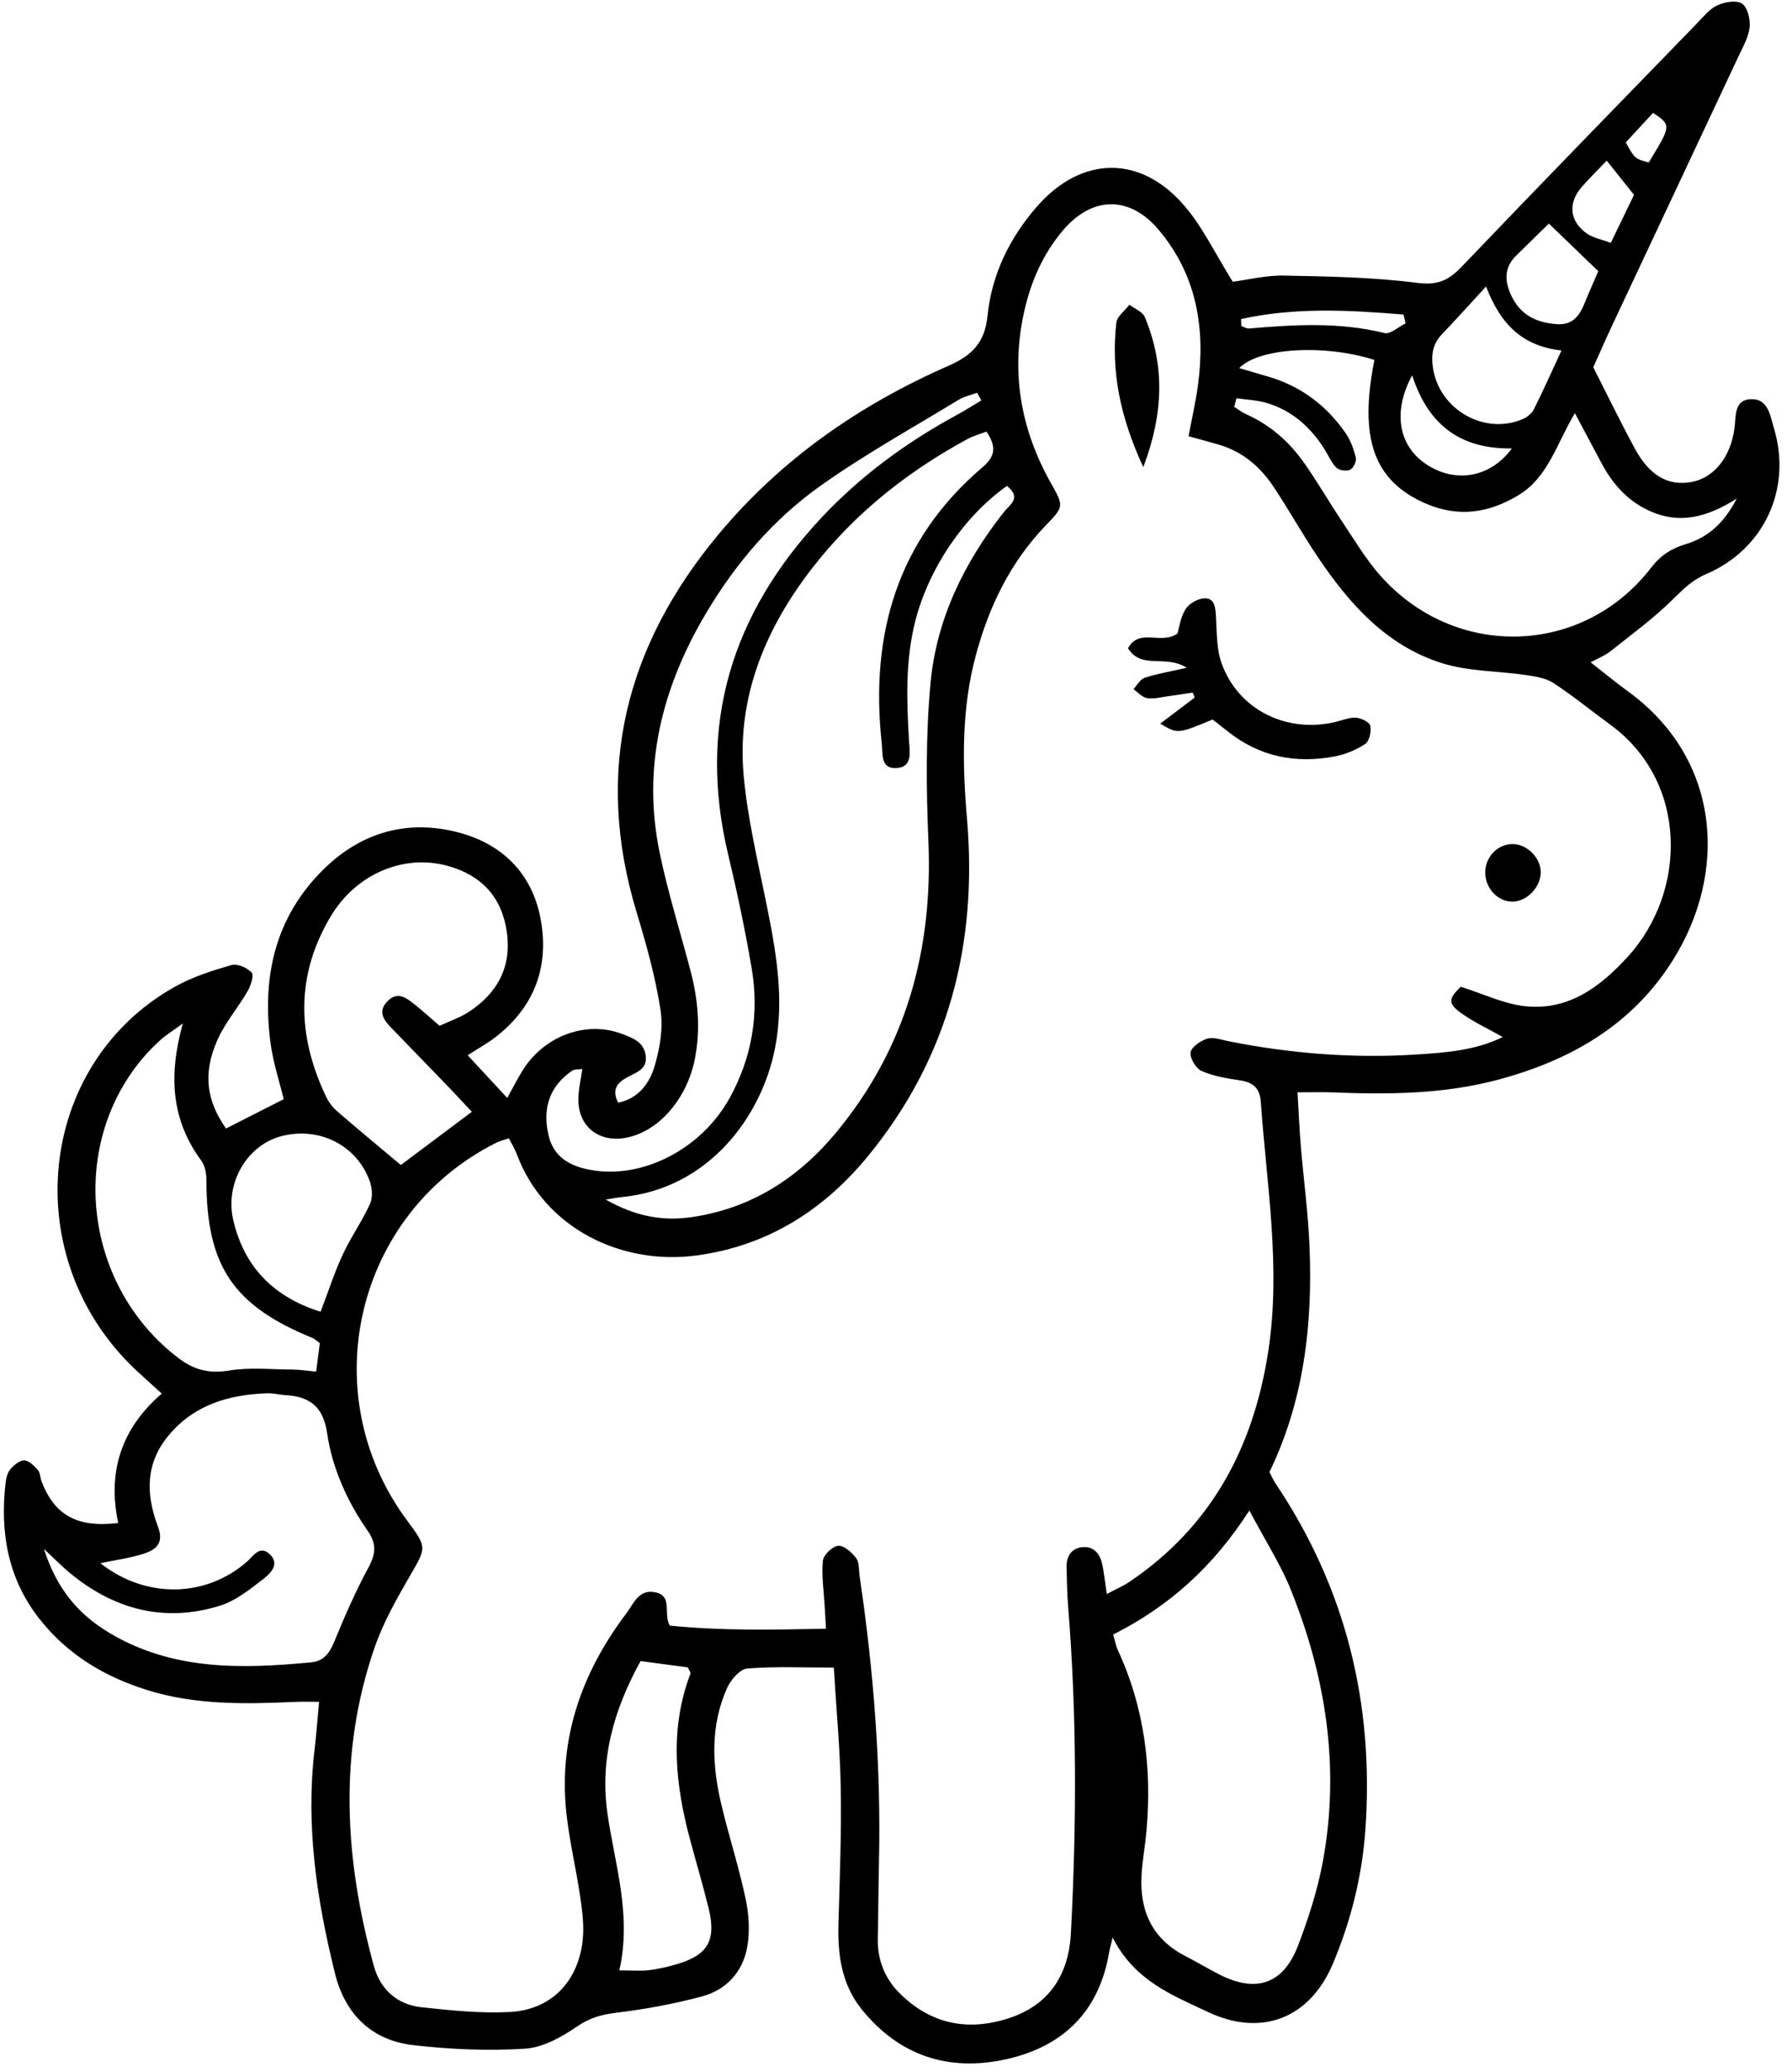 <?xml version="1.0" encoding="UTF-8"?>
<!DOCTYPE svg PUBLIC '-//W3C//DTD SVG 1.0//EN'
          'http://www.w3.org/TR/2001/REC-SVG-20010904/DTD/svg10.dtd'>
<svg height="873.3" preserveAspectRatio="xMidYMid meet" version="1.0" viewBox="780.0 785.5 755.4 873.3" width="755.4" xmlns="http://www.w3.org/2000/svg" xmlns:xlink="http://www.w3.org/1999/xlink" zoomAndPan="magnify"
><g id="change1_1"
  ><path d="M1299.66,904.25c6.39-0.83,13.99-2.76,21.54-2.61c18.8,0.37,37.7,0.69,56.3,3.08c8.54,1.1,13.15-1.05,18.62-6.77 c32.87-34.4,66.09-68.47,99.23-102.61c2.68-2.76,5.26-6.07,8.59-7.61c3.07-1.43,8.08-2.28,10.4-0.7c2.34,1.59,3.53,6.61,3.2,9.93 c-0.4,4.08-2.71,8.05-4.52,11.92c-17.81,38.01-35.7,75.99-53.53,113.99c-2.73,5.81-5.29,11.71-7.86,17.42 c5.93,11.65,11.5,23.18,17.61,34.41c6.16,11.32,14.03,15.67,23.63,13.97c9.46-1.68,16.45-10.15,18.23-22.26 c0.78-5.33-0.4-12.67,7.42-12.68c6.9-0.02,7.73,7.14,9.28,12.29c7.65,25.42-4.11,50.98-28.61,61.44 c-5.74,2.45-9.6,6.27-13.89,10.52c-8.12,8.05-17.47,14.87-26.45,22.02c-2.21,1.76-4.99,2.81-8.33,4.64 c5.76,4.49,10.68,8.57,15.84,12.32c38.92,28.28,42.22,76.05,18.75,113.32c-17.21,27.33-43.12,42.08-73.48,50.23 c-23.06,6.19-46.59,6.31-70.21,5.37c-4.23-0.17-8.47-0.02-14.46-0.02c0.46,7.68,0.76,15.15,1.38,22.59 c1.17,14.09,3.09,28.14,3.67,42.25c1.37,32.9-2.3,65.06-16.88,95.18c0.92,1.77,1.57,3.36,2.5,4.75 c29.86,44.36,41.73,93.43,37.9,146.44c-1.4,19.34-6.12,38.1-13.63,55.96c-9.68,23.03-30.03,31.1-52.63,20.45 c-14.96-7.05-31-13.15-40.24-31.42c-0.86,3.6-1.27,4.95-1.5,6.33c-4.22,24.9-19.42,39.67-43.41,44.98 c-24.18,5.35-44.98-1.4-60.84-20.98c-8.58-10.6-10.22-23.21-9.84-36.4c0.55-18.85,1.28-37.71,0.98-56.56 c-0.27-16.62-1.86-33.22-2.94-51.12c-12.85,0-24.73-0.57-36.49,0.39c-3.08,0.25-6.92,4.73-8.46,8.15 c-7.16,15.93-6.4,32.58-2.46,49.13c3.17,13.32,7.4,26.41,10.25,39.79c1.39,6.55,1.84,13.75,0.67,20.29 c-1.85,10.4-8.75,18.05-18.94,20.8c-11.91,3.21-24.17,5.43-36.42,6.94c-6.13,0.75-11.05,2.12-16.32,5.73 c-6.51,4.46-14.42,8.92-21.98,9.39c-15.68,0.98-31.65,0.31-47.28-1.52c-17.5-2.05-28.61-13.14-32.83-30.16 c-7.67-30.92-12.41-62.18-8.63-94.18c0.75-6.37,1.21-12.76,1.92-20.32c-3.56,0-6.77-0.12-9.97,0.02c-21.03,0.93-42,1.41-62.45-4.97 c-18.02-5.63-33.57-14.93-45.41-29.95c-13.3-16.88-16.68-36.23-14.37-57c0.23-2.07,0.71-4.46,1.96-5.98 c1.47-1.8,3.92-3.88,5.92-3.86c1.97,0.02,4.21,2.27,5.77,4.03c1.03,1.16,0.96,3.23,1.57,4.82c5.45,14.22,15.02,19.62,32.3,17.53 c-4.48-21.17,0.94-39.54,18.37-54.55c-4.03-3.66-7.5-6.72-10.87-9.89c-50.21-47.13-42.05-128.84,16.36-161.56 c7.37-4.13,15.68-6.79,23.84-9.16c2.46-0.72,6.68,1.11,8.55,3.17c1.07,1.18-0.36,5.52-1.7,7.84c-4.04,7-9.52,13.29-12.75,20.6 c-6.23,14.1-4.59,25.55,3.65,37.28c7.86-4,15.72-8,24.31-12.36c-1.8-7.5-4.5-15.59-5.58-23.89c-3.62-27.74,1.93-53.02,22.63-73.22 c15.98-15.59,35.49-20.94,56.89-15.23c18.3,4.89,30.78,17.27,34.34,36.27c3.78,20.16-2.56,37.27-19.12,50.01 c-3.32,2.55-7.03,4.59-11.6,7.54c5.5,5.95,10.64,11.49,16.68,18.01c2.44-4.41,4.24-7.97,6.32-11.37 c9.09-14.82,26.95-21.44,42.27-15.56c4.35,1.67,9.03,3.35,9.77,9.07c0.74,5.7-3.68,6.94-7.47,8.97c-3.99,2.13-7.22,4.93-4.14,10.87 c8.5-1.71,13.2-8.12,15.32-15.26c2.25-7.57,3.73-16.12,2.54-23.79c-2.15-13.9-5.96-27.62-10.06-41.11 c-18.15-59.73-4.63-112.46,34.68-159.56c26.33-31.55,59.27-54.36,96.63-70.77c9.99-4.39,15.44-9.7,16.6-21.17 c1.75-17.39,9.34-32.9,20.93-46.12c18.66-21.3,43.53-21.79,62-0.27C1286.92,881.06,1292.1,892.14,1299.66,904.25z M1246.55,1457.31 c3.92-2.1,6.97-3.4,9.67-5.22c34.52-23.33,52.22-56.72,58.42-97.19c5.4-35.27-0.7-70.11-3.17-105.1c-0.41-5.77-3.32-8.18-8.82-8.99 c-5.48-0.81-11.13-1.75-16.13-3.95c-2.39-1.05-5.01-5.42-4.63-7.82c0.38-2.33,4.2-4.93,7.01-5.79c2.59-0.79,5.86,0.44,8.78,1.03 c26.19,5.25,52.65,7.33,79.29,5.65c12.42-0.78,25.03-1.72,36.51-7.37c-6.54-3.72-12.82-6.55-18.21-10.58 c-5.03-3.76-4.39-5.88,0.48-10.62c9.47,2.98,18.11,7.22,27.1,8.2c18.31,1.99,31.81-8.18,43.42-20.95 c25.02-27.54,25.4-73.79-7.57-97.77c-7.97-5.8-15.6-12.09-23.84-17.47c-3.24-2.12-7.64-2.78-11.62-3.37 c-11.76-1.74-24.08-1.48-35.26-4.97c-23.62-7.37-39.33-25.18-52.68-45.08c-6.44-9.6-12.09-19.74-18.49-29.36 c-5.59-8.4-13.03-14.75-22.96-17.67c-4.01-1.18-8.05-2.24-12.83-3.57c1.44-7.7,3.08-14.73,4.02-21.85 c3.14-23.92-0.7-46.34-16.68-65.21c-12.39-14.62-28.24-14.12-40.55,0.62c-8.11,9.71-13.14,21.04-15.95,33.33 c-5.9,25.86-1.72,50.15,11.29,73.14c5.35,9.46,5.25,9.7-2.24,17.47c-14.98,15.54-24.03,34.24-29.56,54.83 c-6.11,22.71-5.71,45.76-3.72,68.94c4.5,52.59-7.71,100.46-41.47,141.8c-18.83,23.07-42.63,38.22-72.65,42.21 c-31.68,4.21-63.99-11.51-75.66-42.69c-0.86-2.31-2.21-4.44-3.36-6.7c-2.17,0.75-3.87,1.14-5.38,1.9 c-59.35,29.9-77.19,105.72-37.48,159.21c8.52,11.48,8.14,11.25,1,23.61c-5.55,9.6-11.12,19.46-14.72,29.88 c-15.41,44.55-12.59,89.41-0.35,134.11c2.73,9.97,9.77,16.38,20.09,17.5c12.3,1.34,24.78,2.63,37.09,2.02 c17.54-0.87,29.06-12.75,30.91-30.47c0.61-5.86-0.17-11.96-1.03-17.85c-1.73-11.86-4.57-23.58-5.86-35.48 c-3.39-31.44,6.39-59.16,25.17-84.08c3.24-4.3,5.34-10.61,12.5-8.97c7.22,1.65,3.11,8.72,5.87,13.98 c21.47,2.23,43.4,1.79,65.89,1.32c-0.26-4.45-0.4-6.97-0.55-9.5c-0.36-6.4-1.38-12.86-0.76-19.16c0.24-2.43,4.07-6.1,6.49-6.29 c2.43-0.19,5.72,2.81,7.55,5.23c1.37,1.81,1.05,4.92,1.42,7.46c6.01,40.35,9.13,80.88,8.16,121.7 c-0.24,10.29-0.23,20.58-0.48,30.86c-0.22,9.09,2.85,16.99,9.16,23.28c13.08,13.04,28.73,16.27,46.15,10.55 c16.3-5.36,25.14-17.46,26.1-35.88c2.4-45.85,2.55-91.69-1.16-137.49c-0.45-5.55-0.52-11.13-0.68-16.7 c-0.12-4.44,2.03-7.83,6.34-8.39c5.05-0.65,7.85,2.72,8.78,7.47C1245.45,1448.69,1245.84,1452.39,1246.55,1457.31z M1204.47,990.29 c-18.15,12.82-32.92,34.79-38.56,56.66c-4.35,16.86-3.73,33.94-2.7,51.09c0.27,4.5,1.48,10.7-5.18,11.16 c-6.95,0.49-5.86-6.01-6.34-10.39c-4.98-45.87,6.48-85.83,42.67-116.55c5.49-4.66,5.5-8.9,1.46-14.86 c-2.75,1.06-5.59,1.82-8.1,3.19c-27.5,14.92-51.2,34.39-69.48,59.89c-17.49,24.39-27.49,51.61-24.75,81.88 c1.61,17.79,5.8,35.38,9.37,52.96c4.19,20.63,8.01,41.04,3.77,62.31c-5.67,28.44-27.88,58.87-64.58,62.39 c-1.49,0.14-2.96,0.44-6.74,1.02c12.76,7.25,24.23,9.16,36.26,7.42c24.96-3.62,44.89-16.42,60.71-35.44 c29.62-35.62,41.01-77.06,39.08-123.01c-0.93-22.16-1.15-44.54,0.89-66.59c2.49-26.99,14.19-50.88,30.99-72.2 C1205.52,998.3,1210.86,995.41,1204.47,990.29z M1249.26,1474.37c0.91,3.18,1.17,4.89,1.87,6.39c11.3,24.3,14.49,49.88,12.16,76.33 c-0.56,6.38-1.78,12.72-2.1,19.1c-0.76,14.96,4.74,26.65,18.55,33.73c4.94,2.53,9.7,5.43,14.66,7.92 c15.25,7.64,26.64,3.74,32.78-12.36c4.4-11.53,8.25-23.47,10.48-35.57c7.24-39.36,1.33-77.51-13.48-114.29 c-4.38-10.89-10.87-20.93-17.53-33.52C1291.4,1445.85,1272.86,1462.44,1249.26,1474.37z M1301.24,953.33 c-0.33,1.21-0.65,2.41-0.98,3.62c1.69,1.06,3.29,2.34,5.1,3.15c10.06,4.49,18.05,11.53,24.31,20.39 c5.67,8.03,10.57,16.59,16.05,24.76c5.23,7.81,10.07,16.03,16.28,23c31.59,35.44,85.41,33.74,114.06-3.56 c3.94-5.12,8.51-8.03,14.39-9.81c9.18-2.79,16.03-8.39,21.66-19.25c-12.74,8.07-24.02,10.67-36.06,5.5 c-9.46-4.06-16.01-11.23-20.8-20.16c-3.55-6.62-7.06-13.25-11.37-21.34c-7.81,13.02-11.24,26.97-23.75,34.54 c-12.56,7.61-25.4,9.5-39.13,3.54c-21.84-9.47-28.25-27.27-21.63-60.51c-20.75-6.67-48.67-5.22-56.97,3.44 c4.3,1.26,8.3,2.43,12.3,3.61c13.67,4.02,24.45,12.13,32.5,23.74c2.12,3.06,3.47,6.84,4.35,10.48c0.36,1.48-1.08,4.37-2.45,5.03 c-1.51,0.71-4.54,0.26-5.75-0.9c-2.08-2-3.27-4.94-4.84-7.48c-5.83-9.42-13.68-16.5-24.38-19.75 C1310.01,954.13,1305.55,953.98,1301.24,953.33z M822.31,1444.31c19.13,15.07,44.36,14.56,61.73-0.58 c2.74-2.38,5.35-7.11,9.51-3.34c4.72,4.28,0.38,8.31-2.65,10.65c-5.66,4.38-11.67,9.2-18.33,11.24 c-23.55,7.22-44.77,1.46-63.49-14.16c-3.04-2.53-5.81-5.39-10.55-9.82c5.49,17.19,14.81,27.79,27.78,35.5 c26.61,15.81,55.6,15.08,84.88,12.29c5.32-0.51,7.77-3.94,9.76-8.8c4.36-10.68,9.03-21.3,14.51-31.44 c3.07-5.68,3.19-9.93-0.48-15.21c-8.66-12.45-14.9-26.28-17.1-41.22c-1.64-11.16-7.41-15.4-17.64-15.95 c-2.56-0.14-5.11-0.86-7.65-0.77c-15.96,0.56-30.5,4.73-41.27,17.47c-9.96,11.78-10,24.72-4.77,38.61 c2.36,6.28,0.29,9.6-6.29,11.64C834.64,1442.17,828.72,1442.97,822.31,1444.31z M1193.68,954.26c-0.6-1.08-1.2-2.16-1.79-3.24 c-2.64,0.99-5.51,1.58-7.87,3.02c-19.7,12.03-40,23.22-58.73,36.62c-19.63,14.05-35.29,32.44-47.69,53.33 c-18.58,31.3-27.02,64.77-19.51,100.97c3.47,16.74,8.63,33.12,12.99,49.67c3.21,12.16,4.27,24.44,1.89,36.88 c-3.32,17.32-15.69,31.33-29.66,33.6c-11.2,1.81-19.55-4.99-19.51-16.32c0.01-4.12,1.05-8.24,1.67-12.75 c-1.84,0.26-3.31,0.05-4.21,0.66c-9.33,6.34-12.67,15.42-10.1,26.97c1.97,8.85,8.26,13.66,19.9,15.22 c21.34,2.86,45-9.76,56.55-30.69c9.42-17.08,12.5-35.55,9.24-54.71c-2.73-16.02-6.1-31.96-9.88-47.77 c-13.09-54.65,1.42-101.55,39.28-142c16.54-17.67,35.84-31.8,57.08-43.33C1186.84,958.49,1190.23,956.31,1193.68,954.26z M965.3,1217.83c4.57-2.13,8.67-3.5,12.19-5.78c12.18-7.9,18.26-19.08,16.16-33.77c-2.09-14.61-10.57-23.86-24.84-27.83 c-18.43-5.12-38.55,3.17-49.36,21.19c-14.9,24.84-14.24,50.38-1.99,76.05c1.07,2.24,2.67,4.43,4.54,6.05 c8.87,7.68,17.92,15.15,26.97,22.75c9.18-6.88,19.28-14.44,29.93-22.42c-3.5-3.73-6.67-7.18-9.91-10.55 c-7.72-8.02-15.48-15.99-23.23-23.99c-3.39-3.5-7.05-7.27-2.47-12.02c4.58-4.76,8.58-0.97,12.28,1.95 C958.55,1211.84,961.37,1214.45,965.3,1217.83z M857.07,1216.82c-4.79,3.51-7.32,5.05-9.48,7.02c-2.84,2.59-5.56,5.36-8.01,8.32 c-31.18,37.78-23.75,95.87,15.76,125.79c6.65,5.04,13.02,6.52,21.37,5.15c8.69-1.42,17.78-0.45,26.7-0.39 c2.91,0.02,5.81,0.49,9.85,0.86c0.6-4.58,1.13-8.58,1.57-12c-1.69-1.21-2.29-1.85-3.04-2.16c-33.5-13.61-44.77-30.43-44.77-66.45 c0-2.81-0.59-6.18-2.19-8.34C852.41,1257.75,850.83,1239.26,857.07,1216.82z M1041.07,1615.92c5.66,0,9.08,0.31,12.43-0.08 c3.79-0.45,7.57-1.32,11.25-2.37c13.6-3.85,17.32-10.07,13.96-23.75c-2.34-9.53-5.13-18.95-7.69-28.43 c-6.36-23.48-8.91-46.96,0.03-70.45c0.19-0.51-0.57-1.38-1.14-2.62c-6.36-0.85-13.01-1.75-19.88-2.67 c-11.36,20.68-17.29,41.43-13.92,64.56C1039.22,1571.51,1046.36,1592.57,1041.07,1615.92z M915.13,1338.34 c3.49-9.13,5.96-16.85,9.36-24.14c3.42-7.32,8.16-14.03,11.51-21.38c1.21-2.66,0.89-6.69-0.16-9.58 c-5.52-15.24-21.52-23.11-37.43-18.85c-14.26,3.82-23.76,19.77-20.05,35.49C882.93,1319.17,894.93,1331.97,915.13,1338.34z M1406.44,906.24c-7.09,7.69-12.76,14.04-18.65,20.18c-3.96,4.13-4.54,8.92-3.72,14.23c2.7,17.57,21.77,28.43,37.94,21.42 c1.81-0.79,3.74-2.38,4.6-4.11c3.93-7.85,7.5-15.88,11.62-24.74C1421.37,931.31,1412.38,921.79,1406.44,906.24z M1432.92,879.74 c-4.21,4.11-9.07,8.81-13.87,13.58c-4.93,4.89-4.87,10.4-2.15,16.4c3.78,8.32,10.4,11.71,19.2,12.39 c7.02,0.54,9.77-3.66,11.99-9.11c2.03-5,4.24-9.93,5.65-13.21C1446.27,892.6,1439.98,886.55,1432.92,879.74z M1375.28,943.67 c-8.38,15.48-5.69,29.73,5.91,37.47c12.23,8.16,27.02,5.74,36.13-6.65C1396.13,974.8,1382.19,965.1,1375.28,943.67z M1457.31,853.21c-4.09,4.28-7.46,7.56-10.53,11.08c-5.91,6.76-5.2,14.45,2.14,19.63c2.58,1.82,6.04,2.42,10.09,3.94 c3.8-7.85,7.25-14.97,9.79-20.22C1464.46,862.21,1461.29,858.22,1457.31,853.21z M1303.16,919.97c0.03,0.98,0.07,1.97,0.1,2.95 c1.09,0.36,2.22,1.12,3.27,1.03c19.11-1.66,38.13-2.78,57.1,1.92c2.47,0.61,5.9-2.64,8.89-4.1c-0.29-1.23-0.59-2.46-0.88-3.7 C1348.77,916.18,1325.91,914.93,1303.16,919.97z M1465.33,845.53c3.78,6.83,3.78,6.83,9.69,8.45c9.55-15.69,9.55-15.69,1.82-20.93 C1472.96,837.25,1469.03,841.51,1465.33,845.53z"
    /><path d="M1291.16,1088.74c-14.7,6.12-14.7,6.12-22.09,1.74c5.09-3.85,9.81-7.42,14.52-10.98c-0.27-0.71-0.54-1.41-0.81-2.12 c-3.45,0.52-6.89,1.08-10.34,1.54c-2.96,0.4-6.04,1.26-8.89,0.81c-2.07-0.33-3.85-2.45-5.76-3.78c1.55-1.65,2.81-4.15,4.7-4.78 c4.94-1.66,10.15-2.5,17.79-4.25c-9.24-5.74-19.09,0.94-24.78-8.21c4.79-8.72,13.78-1.28,20.83-6.2c0.78-2.55,1.31-6.95,3.45-10.32 c1.48-2.33,5.15-4.43,7.92-4.52c4.28-0.14,4.64,3.7,4.86,7.44c0.4,6.74,0.19,13.9,2.44,20.08c7.09,19.47,27.29,29.42,47.85,24.61 c2.92-0.68,5.87-2,8.74-1.82c2.18,0.13,5.68,1.83,6.03,3.41c0.53,2.37-0.36,6.46-2.11,7.63c-3.79,2.54-8.36,4.43-12.86,5.28 c-16.32,3.1-31.48,0.21-44.78-10.3C1295.55,1092.16,1293.22,1090.35,1291.16,1088.74z"
    /><path d="M1261.95,982.36c-9.82-21.16-13.68-40.48-11.37-60.85c0.31-2.7,3.6-5.07,5.51-7.59c2.22,1.71,5.56,2.96,6.5,5.2 C1270.94,939.24,1270.65,959.39,1261.95,982.36z"
    /><path d="M1417.4,1165.49c-6.48-0.11-11.71-6.18-11.28-13.06c0.39-6.35,5.67-11.36,11.8-11.2c5.87,0.16,11.43,5.76,11.56,11.66 C1429.61,1159.32,1423.59,1165.6,1417.4,1165.49z"
  /></g
></svg
>
